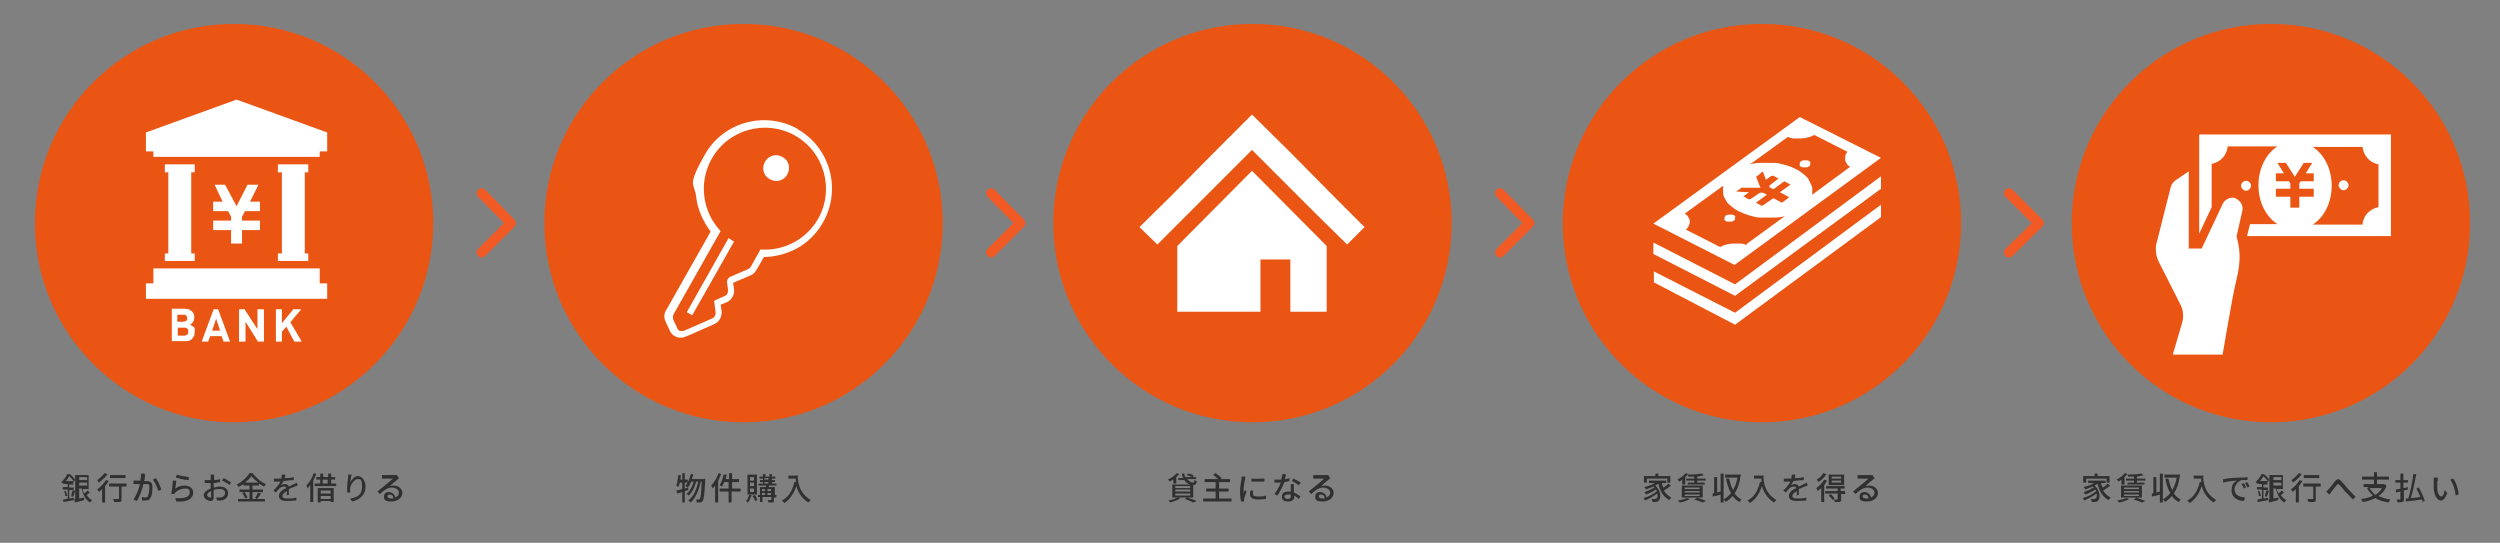 <?xml version="1.0" encoding="UTF-8"?>
<svg xmlns="http://www.w3.org/2000/svg" version="1.1" viewBox="0 0 502 109">
  <rect x="0" y="0" width="502" height="109" fill="#808080" stroke="none"/>
  <defs>
    <style>
      .cls-1 {
        fill: none;
        stroke: #f15a24;
        stroke-linecap: round;
        stroke-linejoin: round;
        stroke-width: 2px;
      }

      .cls-2 {
        fill: #ea5514;
      }

      .cls-3 {
        fill: #fff;
      }

      .cls-4 {
        fill: #303030;
      }
    </style>
  </defs>
  <!-- Generator: Adobe Illustrator 28.7.1, SVG Export Plug-In . SVG Version: 1.2.0 Build 142)  -->
  <g>
    <g id="_レイヤー_1" data-name="レイヤー_1">
      <g>
        <circle class="cls-2" cx="47" cy="44.8" r="40"></circle>
        <g>
          <path class="cls-4" d="M18.3,98.7c-.3.2-.6.5-.9.7.3.5.6.8,1.1,1-.1.1-.3.3-.4.5-.9-.5-1.4-1.5-1.7-2.8h-.5v2c.3,0,.7-.2,1-.2v.5c-.6.2-1.4.4-1.9.5v-.5c-.9.2-1.7.3-2.3.4v-.5c.2,0,.5-.1.9-.2v-1.8h-1v-.5h1v-.6h-.7v-.2c0,0-.1.1-.2.2,0-.1-.3-.3-.4-.4.6-.5,1-1.1,1.2-1.6h.5c.4.3.9.8,1.1,1.2l-.4.4v.5h-.8v.6h.9v.5h-.9v1.7c.3,0,.6-.1.9-.2v.4s.3,0,.3,0v-4.9h2.7v2.8h-1.2c0,.3.2.6.3.9.3-.2.5-.4.7-.6l.4.4ZM13.2,98.5c.1.4.2.8.3,1.1h-.4c0-.2-.1-.7-.2-1h.4ZM14.8,96.6c-.2-.3-.6-.7-.9-1-.2.3-.4.7-.7,1h1.6ZM14.3,99.6c0-.3.2-.8.3-1.1h.5c-.1.5-.3,1-.4,1.2h-.4ZM15.9,95.8v.6h1.6v-.6h-1.6ZM15.9,97.5h1.6v-.6h-1.6v.6Z"></path>
          <path class="cls-4" d="M21.8,96.6c-.2.3-.4.7-.7,1v3.3h-.6v-2.7c-.2.2-.4.4-.6.6,0-.1-.3-.4-.4-.5.7-.5,1.3-1.2,1.8-1.9l.6.2ZM21.5,95.3c-.4.6-1.1,1.2-1.7,1.6,0-.1-.2-.4-.3-.5.5-.3,1.1-.9,1.5-1.4l.6.2ZM25.3,97.7h-.9v2.5c0,.3,0,.5-.3.6-.2,0-.6,0-1.2,0,0-.2-.1-.4-.2-.6.4,0,.8,0,1,0,.1,0,.2,0,.2-.1v-2.4h-2v-.6h3.5v.6ZM25.2,96h-3.1v-.6h3.1v.6Z"></path>
          <path class="cls-4" d="M29.1,95.4c0,.1,0,.3,0,.4,0,.2,0,.5-.2.8.3,0,.5,0,.6,0,.6,0,1.1.3,1.1,1.1s0,1.7-.4,2.3c-.2.4-.5.5-1,.5s-.5,0-.7,0v-.7c.1,0,.5.1.7.1s.4,0,.5-.3c.2-.4.3-1.2.3-1.8s-.2-.6-.6-.6-.3,0-.6,0c-.2.9-.7,2.4-1.3,3.4l-.7-.3c.6-.8,1.1-2.2,1.3-3.1-.3,0-.5,0-.7,0-.2,0-.5,0-.6,0v-.7c.2,0,.3,0,.5,0,.2,0,.5,0,.9,0,0-.5.2-.9.1-1.4h.7ZM31.3,96c.4.5.9,1.7,1.1,2.3l-.6.3c-.2-.7-.7-1.8-1.1-2.3l.6-.3Z"></path>
          <path class="cls-4" d="M35.1,98.2c.6-.5,1.2-.7,2-.7,1,0,1.7.6,1.7,1.4,0,1.1-1,2-3.4,1.8l-.2-.7c2,.2,2.9-.3,2.9-1.1s-.4-.8-1-.8-1.4.3-1.9.8c-.1.1-.2.2-.2.3h-.6c.1-.7.3-2,.3-2.7h.7c0,.5-.2,1.3-.2,1.7ZM35.4,95.3c.6.2,1.9.4,2.5.5v.6c-.8,0-2.2-.4-2.6-.5l.2-.6Z"></path>
          <path class="cls-4" d="M42.9,97.9c.5-.1.9-.2,1.3-.2.9,0,1.6.5,1.6,1.3s-.4,1.3-1.4,1.5c-.3,0-.6,0-.8,0l-.2-.6c.3,0,.5,0,.8,0,.5,0,1-.4,1-.9s-.4-.8-1-.8-.9,0-1.3.2c0,.5,0,1.1,0,1.3,0,.7-.2.9-.6.9-.5,0-1.4-.5-1.4-1.1s.6-1.1,1.4-1.4v-.4c0-.2,0-.5,0-.7-.2,0-.3,0-.4,0-.3,0-.6,0-.8,0v-.6c.3,0,.6,0,.8,0s.3,0,.4,0c0-.3,0-.5,0-.6s0-.4,0-.5h.7c0,.1,0,.3,0,.5,0,.2,0,.4,0,.6.4,0,.9-.1,1.2-.2v.6c-.4,0-.8.2-1.3.2,0,.3,0,.5,0,.7v.2ZM42.4,99.6c0-.2,0-.6,0-1-.5.2-.8.5-.8.8s.4.5.6.5.2,0,.2-.3ZM44.9,96c.5.2,1.2.7,1.5.9l-.3.5c-.3-.3-1.1-.7-1.5-.9l.3-.5Z"></path>
          <path class="cls-4" d="M50.8,100.2h2.4v.5h-5.4v-.5h2.3v-1.4h-2v-.5h2v-.8h-1.2v-.3c-.3.2-.7.4-1,.6,0-.1-.2-.4-.4-.5,1.1-.5,2.1-1.5,2.6-2.3h.6c.7.9,1.7,1.8,2.7,2.2-.1.2-.3.4-.4.5-.3-.2-.7-.4-1-.6v.4h-1.3v.8h2.1v.5h-2.1v1.4ZM49.1,98.8c.2.3.5.8.6,1.1l-.5.2c0-.3-.3-.8-.6-1.1l.5-.2ZM51.9,96.9c-.6-.4-1.1-.9-1.4-1.3-.3.4-.8.9-1.3,1.3h2.7ZM51.2,100c.2-.3.5-.8.6-1.1l.6.2c-.2.4-.5.8-.8,1.1l-.4-.2Z"></path>
          <path class="cls-4" d="M57.6,99.5c0-.2,0-.6,0-.9-.5.3-.9.6-.9,1s.4.5,1,.5,1.2,0,1.8-.2v.6c-.5,0-1.2.1-1.8.1-.9,0-1.7-.2-1.7-1s.8-1.3,1.5-1.6c0-.2-.3-.3-.5-.3-.4,0-.8.2-1,.5-.2.2-.4.4-.6.7l-.5-.4c.7-.7,1.2-1.3,1.4-1.8h-.2c-.3,0-.7,0-1.1,0v-.6c.3,0,.8,0,1.1,0h.4c0-.3.1-.6.1-.8h.7c0,.2,0,.5-.2.7.6,0,1.3,0,1.9-.2v.6c-.6,0-1.4.1-2.1.2-.1.3-.3.6-.5.8.2-.1.6-.2.8-.2.4,0,.7.2.8.5.4-.2.7-.3,1-.5.2,0,.4-.2.6-.3l.2.6c-.2,0-.4.2-.6.2-.3.1-.7.3-1.2.5,0,.4,0,.9,0,1.2h-.6Z"></path>
          <path class="cls-4" d="M63.5,95.2c-.2.5-.4.9-.6,1.3v4.3h-.6v-3.4c-.2.2-.4.5-.5.7,0-.1-.2-.5-.3-.6.6-.6,1.2-1.5,1.5-2.5l.6.2ZM67.5,97.1v.5h-4.3v-.5h1.1v-.8h-.8v-.5h.8v-.7h.6v.7h1v-.7h.6v.7h.8v.5h-.8v.8h1ZM63.9,98h3.1v2.8h-.6v-.2h-2v.3h-.6v-2.9ZM64.4,98.5v.6h2v-.6h-2ZM66.4,100.2v-.6h-2v.6h2ZM64.8,97.1h1v-.8h-1v.8Z"></path>
          <path class="cls-4" d="M70.6,95.3c-.1.4-.2,1.2-.3,1.6.3-.6.9-1.3,1.6-1.3s1.5.8,1.5,2.2-1.1,2.6-2.7,2.9l-.4-.6c1.4-.2,2.4-.7,2.4-2.3s-.3-1.6-.9-1.6-1.5,1.1-1.5,2c0,.2,0,.4,0,.7h-.6c0-.2,0-.6,0-1,0-.6.1-1.5.2-2,0-.2,0-.4,0-.6h.7Z"></path>
          <path class="cls-4" d="M80.2,96c-.1,0-.3.2-.4.3-.3.2-1.1.9-1.5,1.3.3,0,.5-.1.7-.1,1.1,0,1.8.7,1.8,1.5s-.8,1.7-2.2,1.7-1.5-.4-1.5-1,.4-.9,1-.9,1.2.5,1.3,1.1c.4-.2.7-.5.7-1s-.6-1-1.4-1-1.6.5-2.4,1.3l-.5-.5c.5-.4,1.3-1.1,1.7-1.4.4-.3,1.1-.9,1.4-1.2-.3,0-1.4,0-1.7,0-.2,0-.3,0-.5,0v-.7c.1,0,.3,0,.5,0,.3,0,1.8,0,2.1,0,.2,0,.3,0,.4,0l.3.5ZM79,100.1c0-.5-.3-.8-.7-.8s-.5.2-.5.4.3.4.8.4.3,0,.4,0Z"></path>
        </g>
        <polyline class="cls-1" points="96.7 38.8 102.6 44.8 96.7 50.7"></polyline>
      </g>
      <g>
        <circle class="cls-2" cx="149.3" cy="44.8" r="40"></circle>
        <g>
          <path class="cls-4" d="M138.2,98.4c-.2,0-.5.2-.7.2v2.3h-.5v-2.1l-1,.3-.2-.6c.3,0,.7-.2,1.2-.3v-1.3h-.5c0,.3-.2.6-.3.9,0,0-.3-.2-.4-.3.2-.5.3-1.3.4-2.1h.5c0,.4,0,.6-.1.9h.4v-1.3h.5v1.3h.6v.6h-.6v1.2l.7-.2v.5ZM141.6,96.1s0,.2,0,.3c-.1,2.9-.3,3.9-.5,4.2-.1.2-.3.2-.5.3-.2,0-.4,0-.7,0,0-.2,0-.4-.2-.6.3,0,.5,0,.6,0s.2,0,.2-.1c.2-.2.3-1.1.4-3.5h-.2c-.3,1.6-1,3.3-2,4.2-.1-.1-.3-.3-.5-.4,1-.7,1.7-2.3,2-3.8h-.4c-.3,1.1-.8,2.2-1.5,2.8-.1-.1-.3-.3-.5-.3.7-.5,1.2-1.5,1.5-2.5h-.5c-.2.5-.4.9-.7,1.2,0,0-.3-.3-.5-.3.5-.6.9-1.5,1.1-2.4h.5c0,.4-.2.7-.3,1h2.4Z"></path>
          <path class="cls-4" d="M144.8,95.2c-.2.5-.4.9-.6,1.4v4.3h-.6v-3.4c-.2.2-.3.4-.5.6,0-.1-.2-.5-.3-.6.6-.6,1.1-1.5,1.5-2.5l.6.2ZM148.6,98.7h-1.7v2.2h-.6v-2.2h-1.8v-.6h1.8v-1.3h-.9c-.1.3-.3.7-.4.9-.1,0-.4-.2-.5-.3.4-.5.6-1.3.8-2.1h.6c0,.4-.1.7-.2.9h.7v-1.2h.6v1.2h1.4v.6h-1.4v1.3h1.7v.6Z"></path>
          <path class="cls-4" d="M150.9,99.5c-.2.5-.4,1-.7,1.4-.1,0-.3-.2-.4-.3.3-.3.5-.7.6-1.2h.5ZM152,99.3h-1.9v-4h1.9v4ZM151.4,95.8h-.8v.7h.8v-.7ZM151.4,96.9h-.8v.7h.8v-.7ZM151.4,98.1h-.8v.7h.8v-.7ZM151.6,99.4c.2.3.4.7.5,1l-.5.2c0-.3-.3-.7-.5-1l.4-.2ZM155.7,99.9h-.3v.5c0,.3,0,.4-.2.5-.2,0-.5,0-.9,0,0-.1,0-.3-.2-.5.3,0,.6,0,.7,0,0,0,.1,0,.1-.1v-.5h-1.8v1h-.5v-1h-.4v-.4h.4v-1.6h1.2v-.3h-1.5v-.4h.9v-.3h-.6v-.4h.6v-.3h-.7v-.4h.7v-.5h.5v.5h.8v-.5h.5v.5h.7v.4h-.7v.3h.6v.4h-.6v.3h.9v.4h-1.5v.3h1.2v1.6h.3v.4ZM153,98.2v.4h.6v-.4h-.6ZM153,99.4h.6v-.4h-.6v.4ZM153.5,96.3h.8v-.3h-.8v.3ZM153.5,97.1h.8v-.3h-.8v.3ZM154.1,98.2v.4h.7v-.4h-.7ZM154.8,99.4v-.4h-.7v.4h.7Z"></path>
          <path class="cls-4" d="M160.2,95.4c0,1.2.1,3.5,2.6,5-.1.1-.4.4-.5.5-1.4-.9-2.1-2.2-2.4-3.3-.5,1.5-1.3,2.7-2.4,3.4-.1-.1-.4-.4-.5-.5,1.4-.7,2.1-2,2.5-3.7h.3c0-.2,0-.5,0-.7h-1.5v-.6h2.1Z"></path>
        </g>
        <polyline class="cls-1" points="199 38.8 204.9 44.8 199 50.7"></polyline>
      </g>
      <g>
        <circle class="cls-2" cx="251.5" cy="44.8" r="40"></circle>
        <g>
          <path class="cls-4" d="M235.7,96.2c-.3.2-.5.3-.8.5,0-.1-.3-.3-.4-.4.7-.3,1.4-.8,1.8-1.3l.5.2c-.2.2-.4.4-.6.6v1.3h-.6v-.9ZM237,100.1c-.5.3-1.3.6-2,.8-.1-.1-.3-.3-.4-.4.7-.1,1.4-.4,1.9-.6l.5.2ZM235.4,97.3h4.2v2.6h-4.2v-2.6ZM236,98h3v-.4h-3v.4ZM236,98.7h3v-.4h-3v.4ZM236,99.5h3v-.4h-3v.4ZM237.5,95.8c-.1-.2-.2-.5-.2-.7h.5c0,.3.1.5.2.7h1.3c-.3-.2-.7-.3-1-.4l.3-.3c.4,0,.8.2,1.1.4l-.2.3h.7s0,.4,0,.4h-1.8c.4.5.8.7,1.2.7.2,0,.2-.1.2-.5.1,0,.3.2.5.2,0,.6-.3.8-.7.8-.7,0-1.4-.4-1.8-1h-1.2c0,0,0-.4,0-.4h1ZM238.4,99.9c.7.2,1.4.5,1.9.7l-.7.3c-.4-.2-1-.5-1.7-.7l.5-.3Z"></path>
          <path class="cls-4" d="M247.3,100.1v.6h-5.7v-.6h2.5v-1.4h-1.9v-.6h1.9v-1.3h-2.2v-.6h2.7c-.3-.3-.7-.6-1-.9l.5-.3c.4.3.9.7,1.2,1l-.3.2h2v.6h-2.2v1.3h1.9v.6h-1.9v1.4h2.5Z"></path>
          <path class="cls-4" d="M250.1,95.6c0,.1-.1.4-.1.5-.1.5-.3,1.7-.3,2.4s0,.4,0,.7c0-.3.2-.6.3-.8l.3.3c-.2.5-.4,1.2-.5,1.5,0,0,0,.2,0,.3,0,0,0,.2,0,.2h-.6c-.1-.4-.2-1.1-.2-2s.2-2,.3-2.5c0-.2,0-.4,0-.5h.7ZM251.6,98.6c0,.2,0,.4,0,.6,0,.3.2.5,1,.5s1,0,1.6-.2v.7c-.4,0-.9.1-1.6.1-1.1,0-1.6-.4-1.6-1s0-.5.1-.8h.6ZM253.9,96v.7c-.7,0-1.9,0-2.6,0v-.6c.7.1,2,0,2.6,0Z"></path>
          <path class="cls-4" d="M259,96.6c-.3,0-.7.2-1.1.2-.3.9-.9,2-1.4,2.7l-.6-.3c.5-.6,1-1.6,1.3-2.3-.2,0-.3,0-.5,0-.2,0-.5,0-.8,0v-.6c.2,0,.5,0,.8,0s.4,0,.6,0c0-.4.2-.7.2-1.1h.7c0,.3-.1.6-.2,1,.3,0,.6-.1.9-.2v.6ZM259.8,97.3c0,.3,0,.5,0,.7,0,.2,0,.6,0,.9.5.2,1,.5,1.3.8l-.3.5c-.2-.2-.6-.5-.9-.7v.2c0,.5-.3,1-1.2,1s-1.3-.3-1.3-1,.5-1,1.3-1,.4,0,.5,0c0-.5,0-1.1,0-1.5h.6ZM259.2,99.3c-.2,0-.4,0-.6,0-.4,0-.7.2-.7.4s.2.5.7.5.6-.3.6-.6,0-.1,0-.2ZM260.9,97.5c-.4-.3-1-.7-1.5-.9l.3-.5c.5.2,1.2.6,1.5.8l-.4.5Z"></path>
          <path class="cls-4" d="M267.2,96c-.1,0-.3.2-.4.3-.3.2-1.1.9-1.5,1.3.3,0,.5-.1.7-.1,1.1,0,1.8.7,1.8,1.5s-.8,1.7-2.2,1.7-1.5-.4-1.5-1,.4-.9,1-.9,1.2.5,1.3,1.1c.4-.2.7-.5.7-1s-.6-1-1.4-1-1.6.5-2.4,1.3l-.5-.5c.5-.4,1.3-1.1,1.7-1.4.4-.3,1.1-.9,1.4-1.2-.3,0-1.4,0-1.7,0-.2,0-.3,0-.5,0v-.7c.1,0,.3,0,.5,0,.3,0,1.8,0,2.1,0,.2,0,.3,0,.4,0l.3.5ZM266,100.1c0-.5-.3-.8-.7-.8s-.5.2-.5.4.3.4.8.4.3,0,.4,0Z"></path>
        </g>
        <polyline class="cls-1" points="301.2 38.8 307.1 44.8 301.2 50.7"></polyline>
      </g>
      <g>
        <circle class="cls-2" cx="353.8" cy="44.8" r="40"></circle>
        <g>
          <path class="cls-4" d="M335.3,97.7c-.4.3-.8.6-1.2.8.4.6.9,1.1,1.5,1.4-.1.1-.3.4-.4.5-1.2-.6-1.9-1.8-2.2-3.3h0c-.2.1-.4.3-.6.4,1.2,1.1,1.2,2.7.6,3.1-.2.2-.4.2-.7.2s-.4,0-.5,0c0-.2,0-.4-.2-.6.2,0,.4,0,.6,0s.3,0,.4-.1c.2-.1.3-.5.2-1-.7.5-1.7,1.1-2.5,1.4,0-.1-.2-.4-.3-.5.9-.2,2.1-.8,2.7-1.4,0-.1-.1-.2-.2-.3-.5.4-1.4.8-2,1,0-.1-.2-.3-.3-.5.7-.2,1.5-.6,2-.9,0,0-.1-.2-.2-.2-.5.2-1,.4-1.5.6,0-.1-.2-.4-.3-.5.7-.2,1.5-.4,2.1-.8h-1.2v-.5h3.5v.5h-.9c0,.3.2.6.3.9.4-.2.8-.5,1-.8l.5.4ZM330.7,96.9h-.6v-1.3h2.3v-.5h.6v.5h2.4v1.3h-.6v-.8h-4.1v.8Z"></path>
          <path class="cls-4" d="M337.8,96.3c-.2.2-.4.3-.6.4,0-.1-.3-.3-.4-.4.6-.3,1.3-.8,1.7-1.3l.5.2c-.2.2-.4.4-.6.6v1.5h-.6v-1ZM339.3,100.2c-.5.3-1.3.6-2,.7,0-.1-.3-.3-.4-.4.7-.1,1.4-.3,1.9-.5l.5.2ZM337.7,97.5h4.2v2.4h-4.2v-2.4ZM338.3,98.2h3v-.3h-3v.3ZM338.3,98.9h3v-.3h-3v.3ZM338.3,99.6h3v-.3h-3v.3ZM340.2,95.7c-.4,0-.8,0-1.2,0,0-.1,0-.3-.1-.4,1,0,2.2-.1,2.9-.2l.3.4c-.4,0-.8.1-1.3.2v.4h1.7v.4h-1.7v.4h1.5v.4h-3.4v-.4h1.3v-.4h-1.6v-.4h1.6v-.3ZM340.7,99.9c.7.2,1.4.5,1.9.7l-.7.3c-.4-.2-1-.4-1.7-.6l.5-.3Z"></path>
          <path class="cls-4" d="M345.5,95.1h.6v5.8h-.6v-1.6c-.5.2-1.1.3-1.6.4v-.6s.2,0,.3-.1v-3.2h.6v3.1l.7-.2v-3.6ZM349.5,95.6c-.2,1.5-.6,2.6-1.2,3.5.4.5.9,1,1.4,1.2-.1.1-.3.4-.4.5-.6-.3-1-.7-1.4-1.2-.4.5-.9.9-1.4,1.2,0-.2-.3-.4-.4-.5.5-.3,1-.7,1.5-1.3-.5-.8-.8-1.8-1-2.9h.6c.2.8.4,1.6.8,2.3.4-.7.7-1.5.9-2.5h-2.5v-.6h2.8s.4,0,.4,0Z"></path>
          <path class="cls-4" d="M354.1,95.4c0,1.2.1,3.5,2.6,5-.1.1-.4.4-.5.5-1.4-.9-2.1-2.2-2.4-3.3-.5,1.5-1.3,2.7-2.4,3.4-.1-.1-.4-.4-.5-.5,1.4-.7,2.1-2,2.5-3.7h.3c0-.2,0-.5,0-.7h-1.5v-.6h2.1Z"></path>
          <path class="cls-4" d="M360.8,99.5c0-.2,0-.6,0-.9-.5.3-.9.6-.9,1s.4.5,1,.5,1.2,0,1.8-.2v.6c-.5,0-1.2.1-1.8.1-.9,0-1.7-.2-1.7-1s.8-1.3,1.5-1.6c0-.2-.3-.3-.5-.3-.4,0-.8.2-1,.5-.2.2-.4.4-.6.7l-.5-.4c.7-.7,1.2-1.3,1.4-1.8h-.2c-.3,0-.7,0-1.1,0v-.6c.3,0,.8,0,1.1,0h.4c0-.3.1-.6.1-.8h.7c0,.2,0,.5-.2.7.6,0,1.3,0,1.9-.2v.6c-.6,0-1.4.1-2.1.2-.1.3-.3.6-.5.8.2-.1.6-.2.8-.2.4,0,.7.2.8.5.4-.2.7-.3,1-.5.2,0,.4-.2.6-.3l.2.6c-.2,0-.4.2-.6.2-.3.1-.7.3-1.2.5,0,.4,0,.9,0,1.2h-.6Z"></path>
          <path class="cls-4" d="M366.8,96.6c-.1.3-.3.5-.5.8v3.4h-.6v-2.8c-.2.2-.5.4-.7.6,0-.1-.2-.5-.3-.6.6-.4,1.2-1,1.6-1.7l.5.2ZM366.7,95.3c-.4.6-1,1.2-1.6,1.5,0-.1-.2-.4-.3-.5.5-.3,1.1-.8,1.3-1.3l.6.2ZM370.6,99.2h-.9v1.1c0,.3,0,.4-.3.5-.2,0-.5,0-1,0,0-.2-.1-.4-.2-.5.3,0,.6,0,.7,0,0,0,.1,0,.1-.1v-1.1h-2.5v-.5h2.5v-.5h-2.3v-.5h3.7v.5h-.8v.5h.9v.5ZM367.6,99.2c.3.3.6.6.8.9l-.4.3c-.1-.2-.5-.6-.8-.9l.4-.3ZM370.3,97.4h-3.1v-2.1h3.1v2.1ZM369.7,95.7h-1.9v.4h1.9v-.4ZM369.7,96.5h-1.9v.4h1.9v-.4Z"></path>
          <path class="cls-4" d="M376.5,96c-.1,0-.3.2-.4.3-.3.2-1.1.9-1.5,1.3.3,0,.5-.1.7-.1,1.1,0,1.8.7,1.8,1.5s-.8,1.7-2.2,1.7-1.5-.4-1.5-1,.4-.9,1-.9,1.2.5,1.3,1.1c.4-.2.7-.5.7-1s-.6-1-1.4-1-1.6.5-2.4,1.3l-.5-.5c.5-.4,1.3-1.1,1.7-1.4.4-.3,1.1-.9,1.4-1.2-.3,0-1.4,0-1.7,0-.2,0-.3,0-.5,0v-.7c.1,0,.3,0,.5,0,.3,0,1.8,0,2.1,0,.2,0,.3,0,.4,0l.3.5ZM375.2,100.1c0-.5-.3-.8-.7-.8s-.5.2-.5.4.3.4.8.4.3,0,.4,0Z"></path>
        </g>
        <polyline class="cls-1" points="403.4 38.8 409.4 44.8 403.4 50.7"></polyline>
      </g>
      <circle class="cls-2" cx="456" cy="44.8" r="40"></circle>
      <g>
        <path class="cls-4" d="M423.5,97.7c-.4.3-.8.6-1.2.8.4.6.9,1.1,1.5,1.4-.1.1-.3.4-.4.5-1.2-.6-1.9-1.8-2.2-3.3h0c-.2.1-.4.3-.6.4,1.2,1.1,1.2,2.7.6,3.1-.2.2-.4.2-.7.2s-.4,0-.5,0c0-.2,0-.4-.2-.6.2,0,.4,0,.6,0s.3,0,.4-.1c.2-.1.3-.5.2-1-.7.5-1.7,1.1-2.5,1.4,0-.1-.2-.4-.3-.5.9-.2,2.1-.8,2.7-1.4,0-.1-.1-.2-.2-.3-.5.4-1.4.8-2,1,0-.1-.2-.3-.3-.5.7-.2,1.5-.6,2-.9,0,0-.1-.2-.2-.2-.5.2-1,.4-1.5.6,0-.1-.2-.4-.3-.5.7-.2,1.5-.4,2.1-.8h-1.2v-.5h3.5v.5h-.9c0,.3.2.6.3.9.4-.2.8-.5,1-.8l.5.4ZM418.9,96.9h-.6v-1.3h2.3v-.5h.6v.5h2.4v1.3h-.6v-.8h-4.1v.8Z"></path>
        <path class="cls-4" d="M426,96.3c-.2.2-.4.3-.6.4,0-.1-.3-.3-.4-.4.6-.3,1.3-.8,1.7-1.3l.5.2c-.2.2-.4.4-.6.6v1.5h-.6v-1ZM427.5,100.2c-.5.3-1.3.6-2,.7,0-.1-.3-.3-.4-.4.7-.1,1.4-.3,1.9-.5l.5.2ZM425.9,97.5h4.2v2.4h-4.2v-2.4ZM426.5,98.2h3v-.3h-3v.3ZM426.5,98.9h3v-.3h-3v.3ZM426.5,99.6h3v-.3h-3v.3ZM428.5,95.7c-.4,0-.8,0-1.2,0,0-.1,0-.3-.1-.4,1,0,2.2-.1,2.9-.2l.3.4c-.4,0-.8.1-1.3.2v.4h1.7v.4h-1.7v.4h1.5v.4h-3.4v-.4h1.3v-.4h-1.6v-.4h1.6v-.3ZM428.9,99.9c.7.2,1.4.5,1.9.7l-.7.3c-.4-.2-1-.4-1.7-.6l.5-.3Z"></path>
        <path class="cls-4" d="M433.7,95.1h.6v5.8h-.6v-1.6c-.5.2-1.1.3-1.6.4v-.6s.2,0,.3-.1v-3.2h.6v3.1l.7-.2v-3.6ZM437.7,95.6c-.2,1.5-.6,2.6-1.2,3.5.4.5.9,1,1.4,1.2-.1.1-.3.4-.4.5-.6-.3-1-.7-1.4-1.2-.4.5-.9.9-1.4,1.2,0-.2-.3-.4-.4-.5.5-.3,1-.7,1.5-1.3-.5-.8-.8-1.8-1-2.9h.6c.2.8.4,1.6.8,2.3.4-.7.7-1.5.9-2.5h-2.5v-.6h2.8s.4,0,.4,0Z"></path>
        <path class="cls-4" d="M442.4,95.4c0,1.2.1,3.5,2.6,5-.1.1-.4.4-.5.5-1.4-.9-2.1-2.2-2.4-3.3-.5,1.5-1.3,2.7-2.4,3.4-.1-.1-.4-.4-.5-.5,1.4-.7,2.1-2,2.5-3.7h.3c0-.2,0-.5,0-.7h-1.5v-.6h2.1Z"></path>
        <path class="cls-4" d="M446.9,96.1c.5,0,1.6-.2,2.7-.2.7,0,1.3,0,1.7-.1v.6c-.3,0-.9,0-1.2,0-.8.3-1.4,1.1-1.4,1.9,0,1.2,1.1,1.5,2.1,1.6l-.2.7c-1.2,0-2.5-.7-2.5-2.1s.6-1.7,1.1-2c-.5,0-2.1.2-2.8.4v-.7c.2,0,.4,0,.5,0ZM451,97.9l-.4.2c-.2-.3-.3-.6-.5-.9l.4-.2c.2.2.4.6.5.9ZM451.7,97.7l-.4.2c-.2-.3-.3-.6-.5-.9l.4-.2c.2.2.4.6.5.9Z"></path>
        <path class="cls-4" d="M458.9,98.7c-.3.2-.6.5-.9.7.3.5.6.8,1.1,1-.1.1-.3.3-.4.5-.9-.5-1.4-1.5-1.7-2.8h-.5v2c.3,0,.7-.2,1-.2v.5c-.6.2-1.4.4-1.9.5v-.5c-.9.2-1.7.3-2.3.4v-.5c.2,0,.5-.1.9-.2v-1.8h-1v-.5h1v-.6h-.7v-.2c0,0-.1.1-.2.2,0-.1-.3-.3-.4-.4.6-.5,1-1.1,1.2-1.6h.5c.4.3.9.8,1.1,1.2l-.4.4v.5h-.8v.6h.9v.5h-.9v1.7c.3,0,.6-.1.9-.2v.4s.3,0,.3,0v-4.9h2.7v2.8h-1.2c0,.3.2.6.3.9.3-.2.5-.4.7-.6l.4.4ZM453.7,98.5c.1.4.2.8.3,1.1h-.4c0-.2-.1-.7-.2-1h.4ZM455.4,96.6c-.2-.3-.6-.7-.9-1-.2.3-.4.7-.7,1h1.6ZM454.8,99.6c0-.3.2-.8.3-1.1h.5c-.1.5-.3,1-.4,1.2h-.4ZM456.5,95.8v.6h1.6v-.6h-1.6ZM456.5,97.5h1.6v-.6h-1.6v.6Z"></path>
        <path class="cls-4" d="M462.3,96.6c-.2.3-.4.7-.7,1v3.3h-.6v-2.7c-.2.2-.4.4-.6.6,0-.1-.3-.4-.4-.5.7-.5,1.3-1.2,1.8-1.9l.6.2ZM462.1,95.3c-.4.6-1.1,1.2-1.7,1.6,0-.1-.2-.4-.3-.5.5-.3,1.1-.9,1.5-1.4l.6.2ZM465.9,97.7h-.9v2.5c0,.3,0,.5-.3.6-.2,0-.6,0-1.2,0,0-.2-.1-.4-.2-.6.4,0,.8,0,1,0,.1,0,.2,0,.2-.1v-2.4h-2v-.6h3.5v.6ZM465.7,96h-3.1v-.6h3.1v.6Z"></path>
        <path class="cls-4" d="M467.7,98.1c.3-.3.8-1,1.2-1.5.4-.5.8-.5,1.2,0,.4.4.9,1,1.3,1.5.4.4,1,1.1,1.6,1.6l-.5.6c-.5-.4-1-1.1-1.5-1.5-.4-.5-.9-1.1-1.2-1.4-.3-.3-.4-.2-.6,0-.3.4-.8,1-1.1,1.4-.1.2-.3.4-.4.5l-.6-.6c.2-.1.3-.3.5-.5Z"></path>
        <path class="cls-4" d="M479.2,97.6c-.3.9-.9,1.5-1.6,2,.7.3,1.5.6,2.4.7-.1.1-.3.4-.4.6-1-.2-1.9-.4-2.6-.9-.8.4-1.7.7-2.6.8,0-.2-.2-.4-.3-.6.9-.1,1.7-.3,2.4-.7-.5-.4-.9-.9-1.2-1.5l.4-.2h-1.1v-.6h2.1v-.9h-2.4v-.6h2.4v-.9h.6v.9h2.4v.6h-2.4v.9h1.4s.4.2.4.2ZM475.8,98c.3.5.7,1,1.2,1.4.5-.4,1-.8,1.3-1.4h-2.5Z"></path>
        <path class="cls-4" d="M482.7,98.5v1.7c0,.3,0,.5-.3.6-.2,0-.5.1-1,.1,0-.2,0-.4-.2-.6.3,0,.6,0,.7,0,0,0,.1,0,.1-.1v-1.5l-.9.2v-.6c.2,0,.5-.1.9-.2v-1.2h-1v-.5h1v-1.3h.6v1.3h.9v.5h-.9v1.1c.3,0,.6-.1.9-.2v.5s-.9.2-.9.2ZM486.5,100.9c0-.2,0-.4-.2-.6-1.2.2-2.4.3-3.2.4v-.6c0,0,.3,0,.5,0,.4-1.3.8-3.3,1-4.9h.6c-.3,1.6-.7,3.5-1.1,4.8.6,0,1.2-.1,1.9-.2-.2-.6-.5-1.2-.8-1.7l.5-.2c.5.9,1,2,1.2,2.7l-.6.2Z"></path>
        <path class="cls-4" d="M489.4,96.6c0,.4,0,.9,0,1.4,0,1,.4,1.7.8,1.7s.6-.7.7-1.3l.5.6c-.4,1.1-.8,1.5-1.3,1.5s-1.2-.6-1.4-2.3c0-.6,0-1.3,0-1.7s0-.4,0-.6h.8c0,.2,0,.5,0,.7ZM493.8,99.2l-.7.3c-.1-1.1-.5-2.4-1.1-3.2l.6-.2c.6.7,1,2.1,1.1,3.2Z"></path>
      </g>
      <g>
        <polygon class="cls-3" points="42.8 44.3 42.8 44.3 42.8 46 42.8 46.2 46.4 46.2 46.4 48.9 48.6 48.9 48.6 46.2 52.2 46.2 52.2 46 52.2 44.3 52.2 44.3 48.6 44.3 48.6 43.5 49.2 42.4 52.2 42.4 52.2 42.1 52.2 40.9 52.2 40.5 50.2 40.5 51.9 37.1 51.6 37.1 50 37.1 49.7 37.1 47.5 41.4 45.2 37.1 45 37.1 43.3 37.1 43.1 37.1 44.7 40.5 42.8 40.5 42.8 40.9 42.8 42.1 42.8 42.4 45.8 42.4 46.4 43.5 46.4 44.3 42.8 44.3"></polygon>
        <path class="cls-3" d="M38.7,65.6c0,0-.1-.1-.2-.2,0,0-.2-.1-.3-.2.5-.3.8-.8.8-1.4s0-.5-.1-.7c0-.2-.2-.4-.4-.6-.2-.2-.4-.3-.6-.4-.2,0-.5-.1-.8-.1h-2.6v6.5h2.7c.3,0,.6,0,.8-.1s.5-.2.6-.4.3-.4.4-.6c0-.2.1-.5.1-.8s0-.4,0-.6-.2-.3-.3-.5ZM35.6,63.2h1.2c.3,0,.5,0,.6.2.1.1.2.3.2.5s0,.4-.2.5c-.1.1-.4.2-.6.2h-1.2v-1.5ZM37.6,67.2c-.2.1-.4.2-.6.2h-1.3v-1.6h1.3c.3,0,.5,0,.6.2.2.1.2.3.2.6s0,.4-.2.6Z"></path>
        <path class="cls-3" d="M42.9,62.1l-2.4,6.5h1.3l.4-1.1h2.3l.4,1.1h1.3l-2.4-6.5h-1ZM42.6,66.4l.8-2.4.8,2.4h-1.6Z"></path>
        <polygon class="cls-3" points="51.7 66.1 49.1 62.1 48 62.1 48 68.6 49.3 68.6 49.3 64.6 51.8 68.6 53 68.6 53 62.1 51.7 62.1 51.7 66.1"></polygon>
        <polygon class="cls-3" points="60.5 62.1 58.9 62.1 56.6 64.9 56.6 62.1 55.4 62.1 55.4 68.6 56.6 68.6 56.6 66.6 57.5 65.6 59.1 68.6 60.6 68.6 58.3 64.7 60.5 62.1"></polygon>
        <polygon class="cls-3" points="47.5 20 29.3 26.6 29.3 30.4 30.8 30.4 30.8 31.5 64.2 31.5 64.2 30.4 65.7 30.4 65.7 26.6 47.5 20"></polygon>
        <polygon class="cls-3" points="64.2 53.9 30.8 53.9 30.8 56.9 29.3 56.9 29.3 60 65.7 60 65.7 56.9 64.2 56.9 64.2 53.9"></polygon>
        <polygon class="cls-3" points="55.8 50.9 55.8 52.4 61.9 52.4 61.9 50.9 61.2 50.9 61.2 34.6 61.9 34.6 61.9 33 55.8 33 55.8 34.6 56.6 34.6 56.6 50.9 55.8 50.9"></polygon>
        <polygon class="cls-3" points="33.1 50.9 33.1 52.4 39.1 52.4 39.1 50.9 38.4 50.9 38.4 34.6 39.1 34.6 39.1 33 33.1 33 33.1 34.6 33.8 34.6 33.8 50.9 33.1 50.9"></polygon>
      </g>
      <g>
        <polygon class="cls-3" points="267.9 39.5 259.3 30.8 251.4 23 243.6 30.8 235 39.5 228.8 45.6 232.4 49.1 238.5 43 247.1 34.4 251.4 30.1 255.7 34.4 264.3 43 270.5 49.1 274 45.6 267.9 39.5"></polygon>
        <polygon class="cls-3" points="236.4 49.4 236.4 62.6 253.1 62.6 253.1 52.1 259.1 52.1 259.1 62.6 266.4 62.6 266.4 49.4 251.4 34.3 236.4 49.4"></polygon>
      </g>
      <g>
        <path class="cls-3" d="M160.2,25.9c-6.6-3.7-15-1.4-18.7,5.2s-2,5.5-1.7,8.5c.3,2.5,1.4,4.9,2.9,6.9l-9,15.9c-.4.7-.4,1.5,0,2.3l.8,1.7c.2.5.6.9,1,1.1.7.4,1.5.4,2.2.1l5.7-2.5c1-.4,1.6-1.5,1.5-2.6l-.2-1.3,1.2-.5c1-.4,1.6-1.5,1.5-2.6l-.2-1.3,3.5-1.5c.5-.2.9-.6,1.2-1.1l1.5-2.6c2.2,0,4.4-.6,6.4-1.6,2.3-1.2,4.2-3.1,5.5-5.4,3.7-6.6,1.4-15-5.2-18.7ZM152.7,50.1l-1.9,3.4c-.1.2-.3.4-.5.5l-3.7,1.6c-.4.2-.7.7-.6,1.1l.2,1.6c0,.5-.2.9-.6,1.1l-2.2,1h0s.3,2.4.3,2.4c0,.5-.2.9-.6,1.1l-5.7,2.5c-.3.1-.7.1-1,0s-.3-.3-.4-.5l-.8-1.7c-.1-.3-.1-.7,0-1l9.5-16.8c-3.6-3.8-4.5-9.7-1.8-14.5,3.3-5.9,10.8-8,16.7-4.7s8,10.8,4.7,16.7c-2.4,4.2-6.9,6.5-11.5,6.2Z"></path>
        <path class="cls-3" d="M157.1,31.5c-1.2-.7-2.8-.3-3.5,1s-.3,2.8,1,3.5,2.8.3,3.5-1,.3-2.8-1-3.5Z"></path>
        <path class="cls-3" d="M137.9,62.7l1.1.6,8.4-14.8c-.4-.2-.7-.4-1.1-.7l-8.4,14.9Z"></path>
      </g>
      <g>
        <polygon class="cls-3" points="377.7 35.4 377.7 37.9 348.4 59.4 332 51 332 48.7 348.4 57.1 377.7 35.4"></polygon>
        <polygon class="cls-3" points="377.7 41.1 377.7 43.6 348.4 65.2 332.1 56.7 332.1 54.5 348.4 62.8 377.7 41.1"></polygon>
        <path class="cls-3" d="M361.6,32.4c.1,0,.2-.1.4-.2.1,0,.3,0,.4,0,.1,0,.3,0,.4,0,.1,0,.3,0,.4.1s.2.1.3.2c0,0,0,.2,0,.3s0,.2,0,.3c0,0-.1.2-.2.3-.1,0-.2.1-.4.2-.1,0-.3,0-.4,0-.1,0-.3,0-.4,0-.1,0-.3,0-.4-.1-.1,0-.2-.1-.3-.2s0-.2,0-.3c0,0,0-.2,0-.3s.1-.2.2-.3Z"></path>
        <path class="cls-3" d="M346.5,43.3c.1,0,.2-.1.4-.2.1,0,.3,0,.4,0s.3,0,.4,0,.3,0,.4.1c.1,0,.2.1.3.2s0,.2,0,.3c0,0,0,.2,0,.3,0,0-.1.2-.2.3-.1,0-.2.1-.4.2-.1,0-.3,0-.4,0-.1,0-.3,0-.4,0-.1,0-.3,0-.4-.1-.1,0-.2-.1-.3-.2s0-.2,0-.3c0,0,0-.2,0-.3,0,0,.1-.2.2-.3Z"></path>
        <path class="cls-3" d="M332,44.9l29.4-21.4,16.3,8.2-29.4,21.5-16.3-8.3ZM371.2,30.6l-6.9-3.5c-.4.2-.8.4-1.3.5-.4.1-.9.2-1.4.2-.5,0-.9,0-1.4,0-.4,0-.9-.2-1.2-.3l-7.6,5.5c.7-.2,1.5-.3,2.3-.3.8,0,1.6,0,2.4,0,.8,0,1.6.2,2.3.4.8.2,1.5.5,2.1.8.7.3,1.2.7,1.7,1.1.5.4.9.8,1.1,1.3s.5.9.6,1.4c0,.5,0,1,0,1.4l7.6-5.6c-.3-.2-.6-.4-.7-.7-.2-.3-.3-.5-.3-.8,0-.3,0-.6.1-.9.1-.3.3-.6.6-.8M350.7,49l7.7-5.6c-.7.2-1.5.3-2.3.3-.8,0-1.6,0-2.4,0-.8,0-1.6-.2-2.3-.4s-1.5-.5-2.1-.8c-.7-.3-1.2-.7-1.7-1.1s-.9-.8-1.1-1.3c-.3-.5-.5-.9-.5-1.4,0-.5,0-1,0-1.4l-7.7,5.6c.3.2.6.4.7.7.2.3.3.5.3.8,0,.3,0,.6-.2.9-.1.3-.3.6-.6.8l6.9,3.5c.4-.2.8-.4,1.3-.5.4-.1.9-.2,1.4-.2.5,0,.9,0,1.4,0,.4,0,.9.2,1.3.3M359.1,39.5l-1.7-.9,2.2-1.6h-.2c0,0-1.1-.6-1.1-.6l-2.2,1.6-.8-.4v-.3c-.1,0,1.9-1.5,1.9-1.5h-.3c0-.1-.8-.5-.8-.5h-.3c0-.1-1.2.8-1.2.8l-.6-1.6h-.2c0,.1-1,.9-1,.9h-.2c0,.1.9,2.3.9,2.3h-3.6c0-.1-.2,0-.2,0l-1,.7h-.2c0,.1,2.7.2,2.7.2l-1.2.9h.3c0,.1.8.5.8.5h.3c0,.1,2-1.3,2-1.3h.6s.8.4.8.4l-2.2,1.6,1.1.6h.2c0,0,2.2-1.5,2.2-1.5l1.7.9,1.4-1"></path>
      </g>
      <g>
        <path class="cls-3" d="M452,37.3c0-.6-.5-1-1-1s-1,.5-1,1,.5,1,1,1,1-.5,1-1Z"></path>
        <path class="cls-3" d="M470.6,36.2c-.6,0-1,.5-1,1s.5,1,1,1,1-.5,1-1-.5-1-1-1Z"></path>
        <path class="cls-3" d="M449,39.8c-1.2-.4-2.4.3-2.8,1.4l-4.1,8.7h-2.6v-15.5l-2.5,1.7c-.5.3-.9.8-1.1,1.4l-2.7,10.7c-.5,1.4-.4,3,.3,4.4l4.4,8.7c.5,1,.6,2.3.3,3.4l-1.9,6.5h10s1.8-10.7,2.5-13.8c1-4.1,1.3-6.4.3-9.9l1.1-4.9c.4-1.2-.3-2.4-1.4-2.8Z"></path>
        <path class="cls-3" d="M441.6,27.1v19.8l2.5-5.3s0,0,0,0v-8.7c1.7-.3,3.1-1.7,3.2-3.5h10c-2.3,1.5-3.8,4.4-3.8,7.8s1.5,6.3,3.8,7.8h-5.5l-.6,2.4h28.9v-20.4h-38.4ZM461.7,41.7h-1.8v-2.2h-2.9v-1.6h0s2.9,0,2.9,0v-1.1l-.3-.4h-2.6v-1.6h1.6l-1.3-2.1h1.7l1.8,2.8,1.8-2.8h1.7l-1.3,2.1h1.6v1.6h-2.6l-.3.4v1.1h2.9v1.6h-2.9v2.2h0ZM477.6,41.6c-1.7.3-3.1,1.7-3.2,3.5h-10c2.3-1.5,3.8-4.4,3.8-7.8s-1.5-6.3-3.8-7.8h10c.2,1.8,1.5,3.2,3.2,3.5v8.7Z"></path>
      </g>
    </g>
  </g>
</svg>
